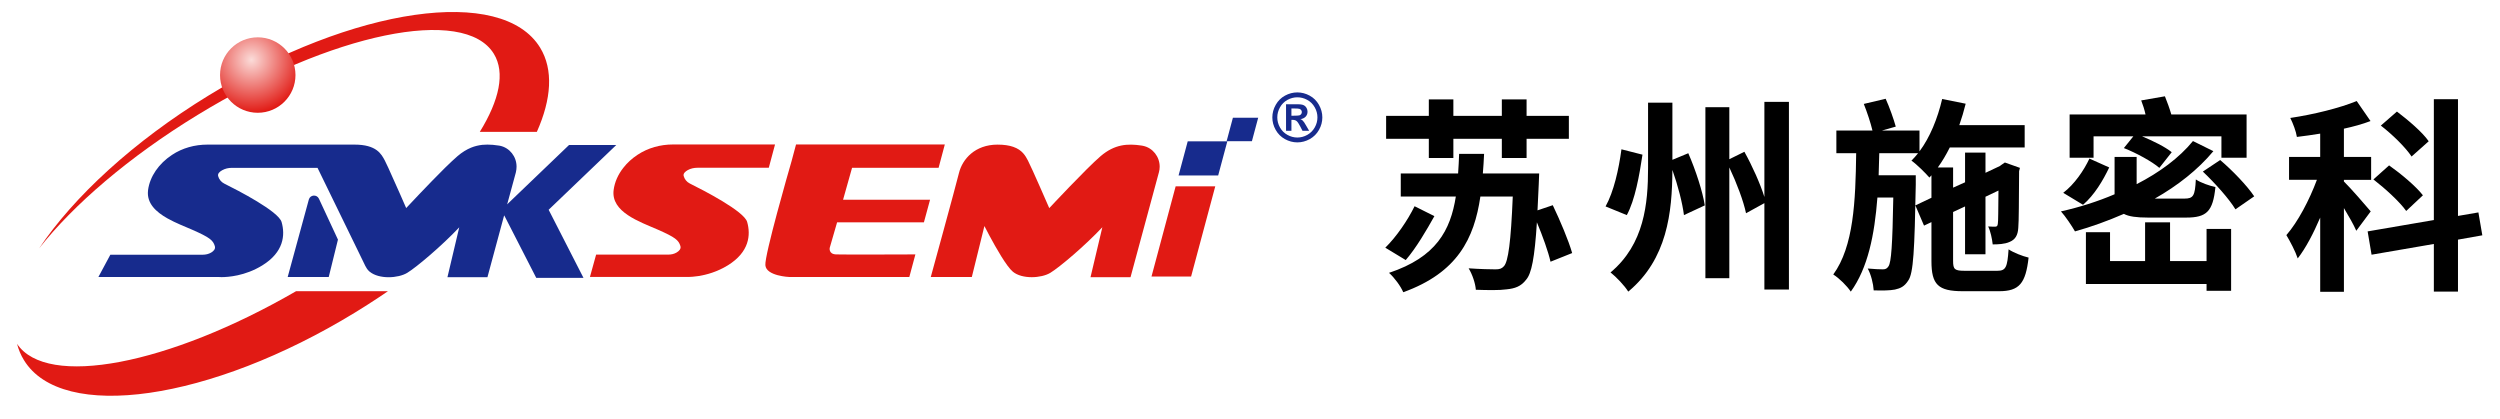 <?xml version="1.0" encoding="utf-8"?>
<!-- Generator: Adobe Illustrator 16.0.0, SVG Export Plug-In . SVG Version: 6.00 Build 0)  -->
<!DOCTYPE svg PUBLIC "-//W3C//DTD SVG 1.1//EN" "http://www.w3.org/Graphics/SVG/1.1/DTD/svg11.dtd">
<svg version="1.1" id="图层_1" xmlns="http://www.w3.org/2000/svg" xmlns:xlink="http://www.w3.org/1999/xlink" x="0px" y="0px"
	 width="352.334px" height="59px" viewBox="0 0 352.334 59" enable-background="new 0 0 352.334 59" xml:space="preserve">
<g>
	<path fill="#E11A14" d="M75.658,18.587h-8.041c2.755-4.454,3.61-8.357,1.981-11.006c-4.161-6.799-22.856-2.931-41.762,8.626
		c-9.659,5.896-17.512,12.671-22.318,18.79c4.842-7.233,13.269-15.05,23.924-21.567C49.86,0.947,70.759-2.055,76.127,6.725
		C78.014,9.819,77.721,13.968,75.658,18.587"/>
	<path fill="#E11A14" d="M54.678,41.038c-0.411,0.28-0.844,0.573-1.267,0.856c-1.09,0.727-2.215,1.44-3.363,2.145
		C29.629,56.521,8.731,59.521,3.375,50.755c-0.446-0.715-0.762-1.489-0.973-2.298c4.196,6.283,21.392,2.967,39.325-7.419H54.678z"/>
	<path fill="#E11A14" d="M120.085,23.646l-1.268,4.501h12.26l-0.428,1.572l-0.438,1.611h-12.235l-1.038,3.586
		c0,0-0.205,0.895,0.893,0.939c0.946,0.035,8.954,0.012,11.177,0l-0.855,3.185h-16.896c0,0-3.278-0.125-3.392-1.667
		c-0.115-1.447,3.267-13.195,3.686-14.638c0.024-0.094,0.039-0.145,0.039-0.145l0.597-2.228h20.968l-0.875,3.283L120.085,23.646
		L120.085,23.646z"/>
	<path fill="#E11A14" d="M163.438,23.494c0-0.706-0.243-1.367-0.655-1.891c-0.415-0.524-1.001-0.907-1.692-1.051
		c-0.073-0.016-0.149-0.03-0.228-0.041c-1.938-0.29-3.76-0.203-5.756,1.503c-1.995,1.706-7.231,7.317-7.231,7.317
		s-2.515-5.786-3.008-6.711c-0.342-0.645-0.781-1.48-2.067-1.925c-0.564-0.196-1.29-0.316-2.242-0.313
		c-3.123,0.012-4.916,2.008-5.409,4.003c-0.49,1.997-3.972,14.654-3.972,14.654h5.785l1.774-7.182c0,0,0.281,0.56,0.708,1.354
		c0.893,1.662,2.415,4.353,3.303,5.083c1.311,1.079,4.012,0.928,5.282,0.155c1.272-0.771,4.84-3.779,7.328-6.423l-1.667,7.039h5.639
		l4.001-14.786C163.402,24.023,163.438,23.759,163.438,23.494"/>
	<path fill="#172B8D" d="M77.323,29.563l4.911,9.601h-6.658l-4.396-8.581l-0.129-0.233l-2.356,8.721h-5.637l1.359-5.743l0.305-1.289
		c-2.485,2.637-6.06,5.647-7.326,6.411c-0.634,0.387-1.629,0.621-2.625,0.621c-0.997,0-2.004-0.234-2.662-0.773
		c-0.023-0.021-0.059-0.047-0.081-0.068c-0.235-0.211-0.41-0.48-0.551-0.764l-0.996-2.051L44.75,23.656H32.665
		c-0.468,0-0.926,0.104-1.336,0.327c-0.363,0.2-0.68,0.481-0.586,0.833c0.117,0.457,0.434,0.844,0.855,1.055
		c1.981,0.985,7.666,3.915,8.088,5.427c0.527,1.828,0.305,4.243-2.72,6.106c-2.426,1.5-4.864,1.652-5.743,1.652
		c-0.211,0-0.329-0.013-0.329-0.013h-17.03l1.688-3.144h13.022c0.41,0,0.833-0.094,1.185-0.303c0.34-0.201,0.644-0.506,0.516-0.916
		c-0.246-0.81-0.691-1.207-3.2-2.309c-1.021-0.445-2.31-0.938-3.458-1.583c-1.629-0.914-2.966-2.133-2.754-3.95v-0.035
		c0.258-1.946,1.523-3.75,3.376-4.97c1.477-0.984,3.222-1.453,5.004-1.453h20.723c3.083,0,3.773,1.313,4.266,2.239
		c0.094,0.176,0.271,0.55,0.493,1.031c0.903,1.957,2.52,5.673,2.52,5.673s3.129-3.353,5.474-5.673
		c0.691-0.668,1.301-1.254,1.758-1.641c0.657-0.563,1.302-0.95,1.935-1.208c0.516-0.21,1.043-0.328,1.559-0.388
		c0.234-0.022,0.48-0.034,0.726-0.034c0.505,0,1.009,0.047,1.537,0.128c0.07,0.012,0.151,0.024,0.234,0.036
		c1.372,0.293,2.332,1.535,2.332,2.941c0,0.27-0.034,0.527-0.093,0.786v0.011l-1.231,4.525l0.235-0.235l8.486-8.135h6.658
		L77.323,29.563z"/>
	<polygon fill="#E11A14" points="162.285,38.969 167.866,38.969 171.272,26.257 165.689,26.257 	"/>
	<polygon fill="#172B8D" points="175.459,16.597 173.756,16.597 172.871,19.902 174.574,19.902 176.435,19.902 177.321,16.597 	"/>
	<polygon fill="#172B8D" points="166.985,21.428 166.099,24.732 171.681,24.732 172.566,21.428 172.972,19.92 167.389,19.92 	"/>
	<path fill="#172B8D" d="M43.524,28.124c-1.193,4.417-2.98,10.916-2.98,10.916h5.785l1.3-5.269l-2.684-5.771
		C44.645,27.361,43.708,27.44,43.524,28.124"/>
	<path fill="#E11A14" d="M96.352,24.8c0.125,0.461,0.433,0.845,0.861,1.059c1.974,0.979,7.66,3.909,8.086,5.42
		c0.523,1.832,0.31,4.242-2.72,6.113c-3.029,1.868-6.073,1.635-6.073,1.635H83.143l0.87-3.144h10.172c0.413,0,0.83-0.09,1.183-0.304
		c0.338-0.204,0.646-0.506,0.522-0.91c-0.248-0.813-0.691-1.213-3.198-2.313c-2.511-1.099-6.615-2.465-6.211-5.574
		c0.143-1.119,0.63-2.199,1.372-3.139c0.537-0.691,1.213-1.309,1.994-1.825c1.477-0.98,3.228-1.458,5.003-1.458h14.378l-0.88,3.283
		H98.292c-0.477,0-0.949,0.099-1.362,0.329C96.576,24.172,96.258,24.452,96.352,24.8"/>
	<g>
		<g>
			<g>
				<defs>
					<path id="SVGID_1_" d="M31.011,10.578c0,2.936,2.38,5.316,5.316,5.316s5.315-2.38,5.315-5.316s-2.379-5.317-5.315-5.317
						S31.011,7.643,31.011,10.578"/>
				</defs>
				<clipPath id="SVGID_2_">
					<use xlink:href="#SVGID_1_"  overflow="visible"/>
				</clipPath>
				
					<radialGradient id="SVGID_3_" cx="-840.316" cy="790.734" r="0.111" gradientTransform="matrix(44.348 51.171 51.171 -44.348 -3160.805 78076.109)" gradientUnits="userSpaceOnUse">
					<stop  offset="0" style="stop-color:#FBDCD9"/>
					<stop  offset="1" style="stop-color:#E11A14"/>
				</radialGradient>
				<polygon clip-path="url(#SVGID_2_)" fill="url(#SVGID_3_)" points="37.083,0 46.905,11.333 35.571,21.156 25.749,9.822 				"/>
			</g>
		</g>
	</g>
	<path fill="#172B8D" d="M182.836,13.023c0.604,0,1.185,0.151,1.74,0.453c0.555,0.302,0.989,0.734,1.308,1.299
		c0.318,0.563,0.477,1.153,0.477,1.77c0,0.613-0.153,1.198-0.467,1.754c-0.313,0.556-0.746,0.991-1.301,1.302
		c-0.557,0.31-1.143,0.466-1.756,0.466s-1.197-0.156-1.753-0.466c-0.556-0.311-0.991-0.746-1.301-1.302
		c-0.312-0.556-0.468-1.141-0.468-1.754c0-0.617,0.16-1.207,0.478-1.77c0.315-0.565,0.753-0.997,1.308-1.299
		C181.653,13.174,182.231,13.023,182.836,13.023 M182.84,13.713c-0.481,0-0.946,0.121-1.391,0.363
		c-0.446,0.243-0.796,0.59-1.052,1.044s-0.383,0.929-0.383,1.425c0,0.494,0.123,0.964,0.373,1.412s0.598,0.796,1.047,1.049
		c0.445,0.251,0.916,0.377,1.403,0.377c0.495,0,0.966-0.126,1.412-0.377c0.444-0.252,0.794-0.601,1.045-1.049
		c0.252-0.447,0.377-0.918,0.377-1.412c0-0.497-0.126-0.972-0.383-1.425c-0.258-0.454-0.606-0.802-1.054-1.044
		C183.791,13.833,183.325,13.713,182.84,13.713 M181.246,18.431v-3.739h0.758c0.712,0,1.11,0.004,1.197,0.009
		c0.25,0.022,0.446,0.071,0.584,0.149c0.141,0.079,0.256,0.198,0.351,0.359c0.094,0.161,0.139,0.339,0.139,0.535
		c0,0.271-0.086,0.501-0.262,0.693c-0.178,0.191-0.424,0.309-0.744,0.356c0.114,0.042,0.201,0.089,0.263,0.14
		c0.063,0.05,0.146,0.147,0.254,0.288c0.026,0.036,0.118,0.189,0.276,0.455l0.439,0.754h-0.938l-0.313-0.606
		c-0.211-0.409-0.386-0.665-0.524-0.77c-0.137-0.106-0.312-0.159-0.523-0.159h-0.197v1.536H181.246L181.246,18.431z M182.004,16.307
		h0.308c0.438,0,0.711-0.018,0.818-0.05c0.105-0.034,0.188-0.094,0.249-0.177c0.062-0.084,0.093-0.18,0.093-0.288
		c0-0.104-0.031-0.197-0.091-0.278c-0.06-0.082-0.146-0.139-0.255-0.175s-0.381-0.053-0.814-0.053h-0.308V16.307L182.004,16.307z"/>
</g>
<g>
	<path d="M202.154,30.46c-1.105,1.978-2.559,4.478-4.041,6.192l-2.878-1.744c1.57-1.541,3.14-3.838,4.128-5.843L202.154,30.46z
		 M201.369,19.56h-6.018v-3.227h6.018v-2.325h3.459v2.325h6.831v-2.325h3.488v2.325h5.959v3.227h-5.959v2.703h-3.488V19.56h-6.831
		v2.703h-3.459V19.56z M218.52,36.885c-0.32-1.426-1.104-3.605-1.919-5.553c-0.319,5.029-0.756,7.209-1.512,8.08
		c-0.727,0.961-1.599,1.25-2.761,1.367c-0.989,0.145-2.675,0.115-4.332,0.059c-0.058-0.873-0.494-2.18-1.017-3.023
		c1.628,0.115,3.11,0.145,3.778,0.145c0.581,0,0.872-0.086,1.192-0.436c0.61-0.639,0.988-3.43,1.25-9.825h-4.564
		c-0.872,5.93-3.227,10.725-10.871,13.487c-0.349-0.842-1.25-2.063-2.006-2.732c6.656-2.209,8.662-5.988,9.418-10.754h-7.761v-3.256
		h8.081c0.058-0.901,0.116-1.802,0.145-2.761h3.518c-0.058,0.959-0.087,1.86-0.175,2.761h7.937c0,0-0.029,1.076-0.059,1.512
		c-0.059,1.366-0.116,2.616-0.175,3.691l2.151-0.727c1.018,2.122,2.238,5,2.732,6.745L218.52,36.885z"/>
	<path d="M231.482,21.798c-0.437,2.907-1.047,6.366-2.209,8.517l-2.994-1.221c1.162-2.093,1.86-5.232,2.238-8.052L231.482,21.798z
		 M237.936,21.594c1.046,2.384,2.034,5.436,2.325,7.354l-2.936,1.366c-0.204-1.657-0.843-4.156-1.628-6.366
		c-0.029,5.988-0.727,12.586-6.221,17.151c-0.523-0.844-1.715-2.094-2.5-2.703c4.768-3.982,5.291-9.709,5.291-14.738v-9.186h3.43
		v8.052L237.936,21.594z M252.12,14.356v26.452h-3.459v-12.18l-2.587,1.424c-0.349-1.686-1.308-4.244-2.354-6.453v15.609h-3.372
		V15.112h3.372v7.325l2.122-1.046c1.104,1.977,2.238,4.505,2.819,6.366v-13.4H252.12z"/>
	<path d="M281.478,38.164c1.221,0,1.424-0.494,1.599-3.023c0.697,0.465,1.947,0.959,2.819,1.162
		c-0.407,3.633-1.309,4.738-4.157,4.738h-5.115c-3.488,0-4.419-0.93-4.419-4.244v-5.494l-1.046,0.494l-1.221-2.848l2.267-1.076
		v-3.168l-0.29,0.32c-0.523-0.61-1.773-1.86-2.529-2.384c0.319-0.32,0.64-0.668,0.931-1.046h-5.465
		c-0.029,1.046-0.059,2.064-0.088,3.11h5.232v1.337c-0.174,9.156-0.319,12.5-1.075,13.517c-0.523,0.814-1.075,1.076-1.86,1.25
		c-0.727,0.145-1.803,0.145-2.994,0.115c-0.059-0.959-0.378-2.238-0.843-3.08c0.901,0.086,1.715,0.115,2.122,0.115
		c0.378,0,0.581-0.086,0.813-0.436c0.378-0.582,0.553-2.965,0.669-9.68h-2.238c-0.407,5.262-1.337,9.912-3.75,13.256
		c-0.553-0.814-1.599-1.861-2.471-2.414c2.878-3.953,3.14-10.348,3.227-17.091h-2.791v-3.197h5.087
		c-0.262-1.104-0.756-2.587-1.221-3.75l3.081-0.727c0.553,1.221,1.134,2.878,1.425,3.924l-1.947,0.552h5.29v2.936
		c1.482-1.977,2.558-4.651,3.197-7.383l3.313,0.668c-0.261,1.046-0.552,2.035-0.9,3.023h9.214v3.139h-10.552
		c-0.522,1.046-1.075,1.977-1.686,2.82h2.151v2.849l1.686-0.756v-4.186h2.878v2.849l2.035-0.959L282,23.28l0.553-0.378l2.122,0.756
		l-0.116,0.465c-0.029,4.128-0.029,7.093-0.116,7.994c-0.059,1.047-0.437,1.656-1.221,1.977c-0.698,0.32-1.657,0.35-2.384,0.35
		c-0.088-0.814-0.32-1.891-0.64-2.529c0.349,0.029,0.756,0.029,0.988,0.029c0.203,0,0.349-0.059,0.378-0.438
		c0.058-0.29,0.058-1.86,0.087-4.65l-1.831,0.872v8.11h-2.878v-6.744l-1.686,0.785v6.889c0,1.221,0.232,1.396,1.686,1.396H281.478z"
		/>
	<path d="M302.695,30.664c-1.569,0-2.674-0.146-3.372-0.523c-2.267,0.988-4.592,1.83-6.889,2.471
		c-0.407-0.727-1.366-2.151-1.977-2.82c2.616-0.582,5.174-1.395,7.558-2.413V27.03v-4.913h3.11v3.837
		c3.227-1.657,5.988-3.692,7.936-6.075l2.878,1.424c-2.181,2.616-5.029,4.854-8.256,6.686h4.157c1.279,0,1.512-0.378,1.628-2.703
		c0.668,0.465,1.947,0.901,2.761,1.075c-0.349,3.459-1.25,4.303-4.127,4.303H302.695z M297.26,23.6
		c-0.872,1.831-2.093,3.895-3.691,5.261l-2.791-1.686c1.57-1.192,2.907-3.139,3.692-4.825L297.26,23.6z M295.051,22.234h-3.372
		v-6.104h10.697c-0.146-0.668-0.378-1.395-0.61-1.977l3.343-0.581c0.319,0.785,0.668,1.744,0.901,2.558h10.609v6.104h-3.546v-3.023
		h-11.191c1.54,0.639,3.256,1.482,4.186,2.238l-1.744,2.209c-1.046-0.901-3.227-2.093-5-2.791l1.338-1.657h-5.61V22.234z
		 M310.979,32.262h3.46v8.721h-3.46v-0.959h-17.004v-7.297h3.4v4.07h4.941v-5.465h3.518v5.465h5.145V32.262z M312.898,22.554
		c1.715,1.453,3.808,3.633,4.796,5.116l-2.645,1.832c-0.872-1.454-2.878-3.692-4.593-5.32L312.898,22.554z"/>
	<path d="M332.081,32.523c-0.349-0.813-1.046-2.034-1.744-3.197v11.802h-3.343V30.664c-0.959,2.238-2.034,4.301-3.168,5.756
		c-0.32-0.988-1.076-2.414-1.599-3.285c1.627-1.861,3.255-4.971,4.302-7.791h-3.924v-3.227h4.389v-3.285
		c-1.134,0.174-2.209,0.349-3.284,0.465c-0.116-0.785-0.553-1.918-0.931-2.674c3.313-0.494,6.947-1.395,9.36-2.383l1.947,2.819
		c-1.134,0.436-2.413,0.785-3.75,1.076v3.982h3.837v3.227h-3.837v0.232c0.843,0.814,3.227,3.546,3.779,4.215L332.081,32.523z
		 M346.412,33.773V41.1h-3.401v-6.715l-8.778,1.512l-0.553-3.285l9.331-1.6V13.979h3.401v16.453l2.877-0.495l0.553,3.227
		L346.412,33.773z M339.115,29.733c-0.9-1.279-2.936-3.139-4.621-4.447l2.209-1.977c1.657,1.163,3.808,2.965,4.767,4.215
		L339.115,29.733z M339.871,22.06c-0.813-1.25-2.703-3.11-4.331-4.36l2.268-1.977c1.569,1.192,3.604,2.907,4.477,4.186
		L339.871,22.06z"/>
</g>
</svg>
